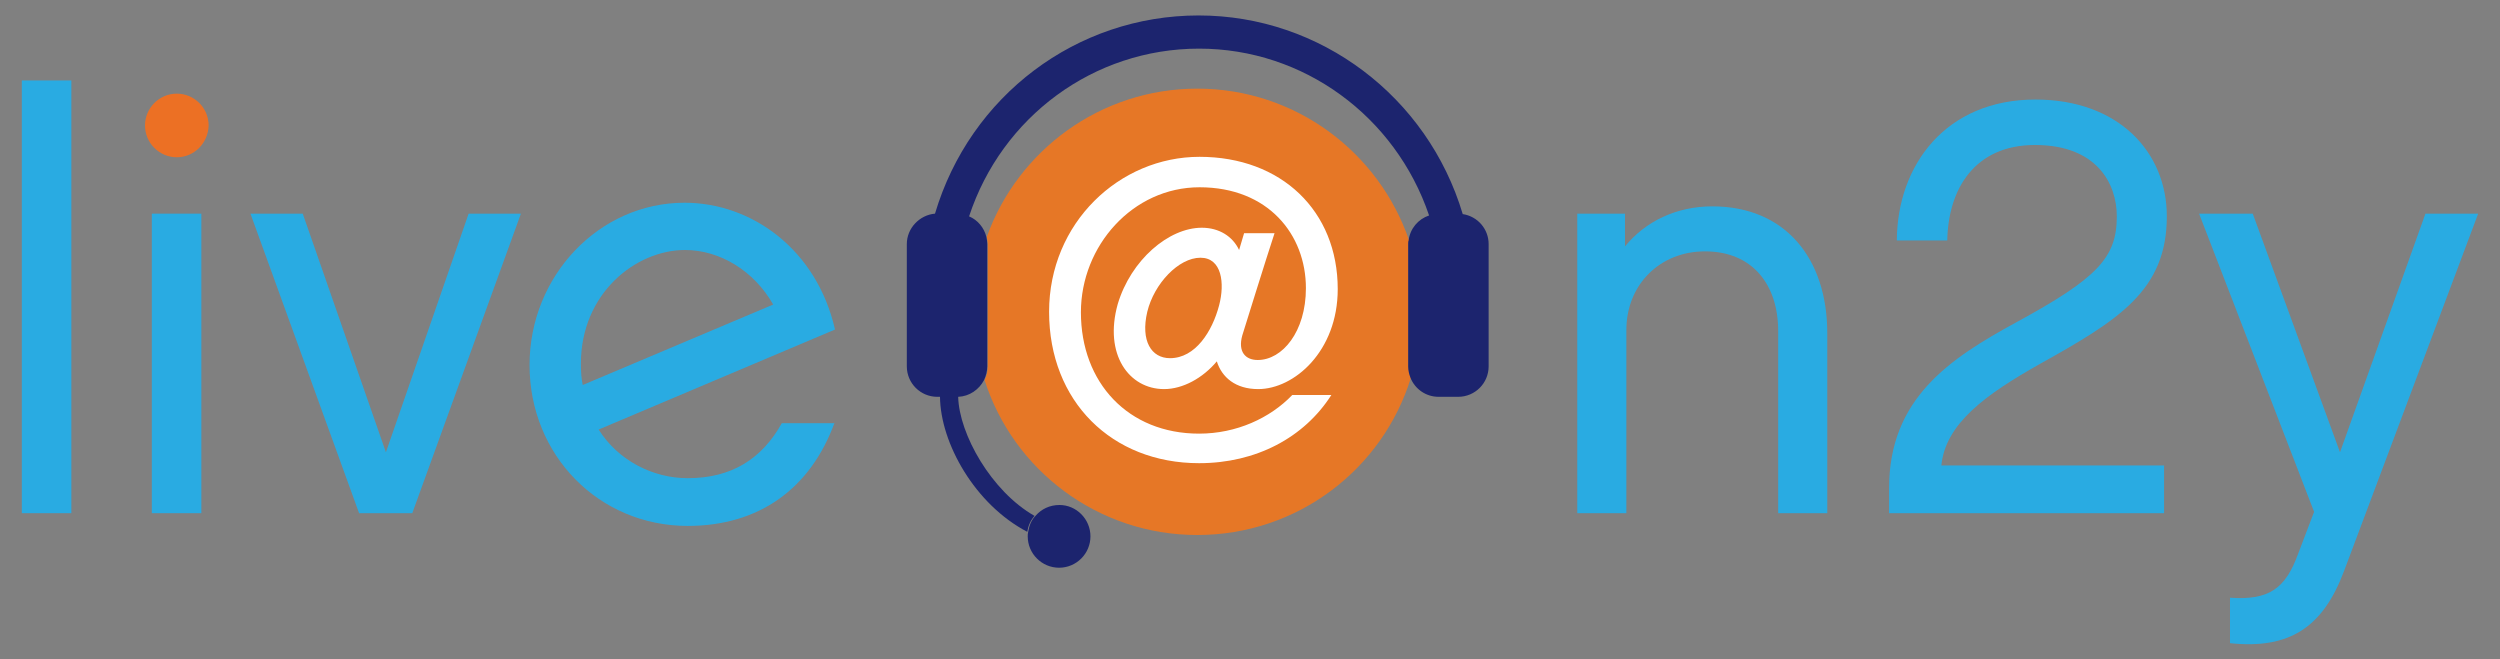 <?xml version="1.0" encoding="utf-8"?>
<!-- Generator: Adobe Illustrator 24.0.0, SVG Export Plug-In . SVG Version: 6.00 Build 0)  -->
<svg version="1.1" id="Layer_1" xmlns="http://www.w3.org/2000/svg" xmlns:xlink="http://www.w3.org/1999/xlink" x="0px" y="0px"
	 viewBox="0 0 550 145" style="enable-background:new 0 0 550 145;" xml:space="preserve">
<rect x="0" y="0" width="550" height="145" fill="#808080" stroke="none"/>
<style type="text/css">
	.st0{fill:#E67726;}
	.st1{fill:#EC7024;}
	.st2{fill:#FFFFFF;}
	.st3{fill:#29ABE2;}
	.st4{fill:#1C246E;}
</style>
<g>
	<g>
		<path class="st0" d="M310.4,83.1c-6.2,20.1-24.9,34.6-47,34.6c-21.9,0-40.5-14.3-46.8-34.1c0.5-0.9,0.7-1.9,0.7-3V53.7
			c0-0.6-0.1-1.1-0.2-1.6c6.8-19,25-32.6,46.3-32.6c21.6,0,40,14,46.6,33.4v0c0,0,0,0,0,0c0,0.3-0.1,0.5-0.1,0.8v26.9
			C309.9,81.5,310,82.3,310.4,83.1z"/>
		<path class="st1" d="M38.9,34.6L38.9,34.6c-3.8,0-7-3.1-7-7v0c0-3.8,3.1-7,7-7h0c3.8,0,7,3.1,7,7v0C45.8,31.5,42.7,34.6,38.9,34.6
			z"/>
	</g>
	<path class="st2" d="M276.7,79.2c5.4,0,10.6-6.2,10.6-15.8c0-11.8-8.3-22.2-23.4-22.2c-14.7,0-26.1,12.9-26.1,27.5
		c0,15.5,10.4,26.7,26,26.7c8.2,0,15.6-3.4,20.5-8.5h8.6c-6,9.4-16.6,15-29.1,15c-19.2,0-33-13.6-33-33.3
		c0-19.6,15.5-34.1,33.1-34.1c18,0,30.4,11.9,30.4,29.1c0,13.7-9.6,22-17.5,22c-5,0-8-2.6-9.1-6.1c-3.1,3.7-7.5,6.1-11.6,6.1
		c-7.7,0-13.3-7.6-10.2-18.7c2.9-9.7,11.2-16.8,18.5-16.8c3.8,0,6.8,1.9,8.2,4.9l1.1-3.7h6.7c-1.6,4.8-7.1,22.5-7.1,22.5
		C272.3,77.4,274,79.2,276.7,79.2z M264.1,56.7c-4.8,0-10.2,5.7-11.7,11.9c-1.5,6.4,0.9,10.2,5,10.2c5.6,0,9.3-5.9,10.8-11.6
		C269.5,62.3,268.8,56.7,264.1,56.7z"/>
	<g>
		<path class="st3" d="M15.7,112.9H4.8V17.7h10.9V112.9z"/>
		<rect x="33.4" y="47" class="st3" width="10.9" height="65.9"/>
		<path class="st3" d="M90.7,112.9H79L55.1,47h11.5l18.3,52.5L103.1,47h11.5L90.7,112.9z"/>
		<path class="st3" d="M402,112.9h-10.8V72.8c0-10.1-5.6-17.5-16.1-17.5c-10,0-17.3,7.4-17.3,17.3v40.3H347V47h10.5v7.2
			c4.5-5.5,11.3-8.8,19.2-8.8c16.1,0,25.3,11.5,25.3,27.9V112.9z"/>
		<path class="st3" d="M427.1,102.4h49v10.5h-60.5v-5.5c0-19.7,13.3-28.5,28-36.5c17.8-9.7,22.1-14.2,22.1-23.3
			c0-7.2-4.4-15.7-18-15.7c-13.2,0-19.1,9.6-19.3,21h-11.1c0.1-16.6,10.8-31,30.5-31c18.2,0,28.9,11.5,28.9,25.7
			c0,16.3-10.6,22.8-27.8,32.4C436.8,86.8,428,93.2,427.1,102.4z"/>
		<path class="st3" d="M515.7,125.6c-4.6,12.3-11.9,17.3-25.1,15.9v-10c8.6,0.6,12.2-2,15-9.7l3.5-9.2L483.8,47h11.8l19.2,52.5
			L533.6,47h11.6L515.7,125.6z"/>
		<g>
			<g>
				<g>
					<path class="st4" d="M327.5,53.7v26.9c0,3.7-3,6.7-6.7,6.7h-4.3c-2.8,0-5.2-1.7-6.2-4.2c-0.3-0.8-0.5-1.6-0.5-2.5V53.7
						c0-0.3,0-0.6,0.1-0.8c0,0,0,0,0,0v0c0.3-2.6,2.1-4.7,4.5-5.5c-7.4-21.8-27.6-36.7-50.6-36.7c-23.2,0-43.4,15-50.6,36.9
						c1.9,0.8,3.3,2.5,3.8,4.5c0.1,0.5,0.2,1.1,0.2,1.6v26.9c0,1.1-0.3,2.1-0.7,3c-1.1,2.1-3.2,3.6-5.7,3.7
						c0.2,8.2,7.3,20.8,16.8,26.2c-0.9,1-1.4,2.2-1.6,3.5c-11.5-6-19.1-19.5-19.2-29.7h-0.6c-3.7,0-6.7-3-6.7-6.7V53.7
						c0-3.5,2.8-6.4,6.2-6.7c7.7-25.9,31.1-43.6,58-43.6c26.8,0,50.4,17.9,58.1,43.7C325.1,47.6,327.5,50.4,327.5,53.7z"/>
				</g>
			</g>
		</g>
		<path class="st4" d="M239.9,118c0,3.8-3.1,6.9-6.9,6.9c-3.8,0-6.9-3.1-6.9-6.9c0-0.3,0-0.6,0.1-1c0.2-1.3,0.7-2.6,1.6-3.5
			c1.3-1.5,3.1-2.4,5.3-2.4C236.8,111.1,239.9,114.2,239.9,118z"/>
		<path class="st3" d="M183.6,93c-5.3,14.5-16.6,22.7-32.3,22.7c-19.5,0-34.8-15.5-34.8-35.4c0-19.6,15.3-35.7,34.1-35.7
			c14.8,0,29.1,10.3,33.1,27.9l-52,22c4.3,6.8,11.9,10.7,19.6,10.7c9.6,0,16.3-4.2,20.7-12.1H183.6z M128.2,84.7l41.9-17.7
			c-4.2-7.4-11.7-12-19.4-12c-10.8,0-22.9,9.5-22.9,25C127.8,81.9,127.9,83.3,128.2,84.7z"/>
	</g>
</g>
</svg>

